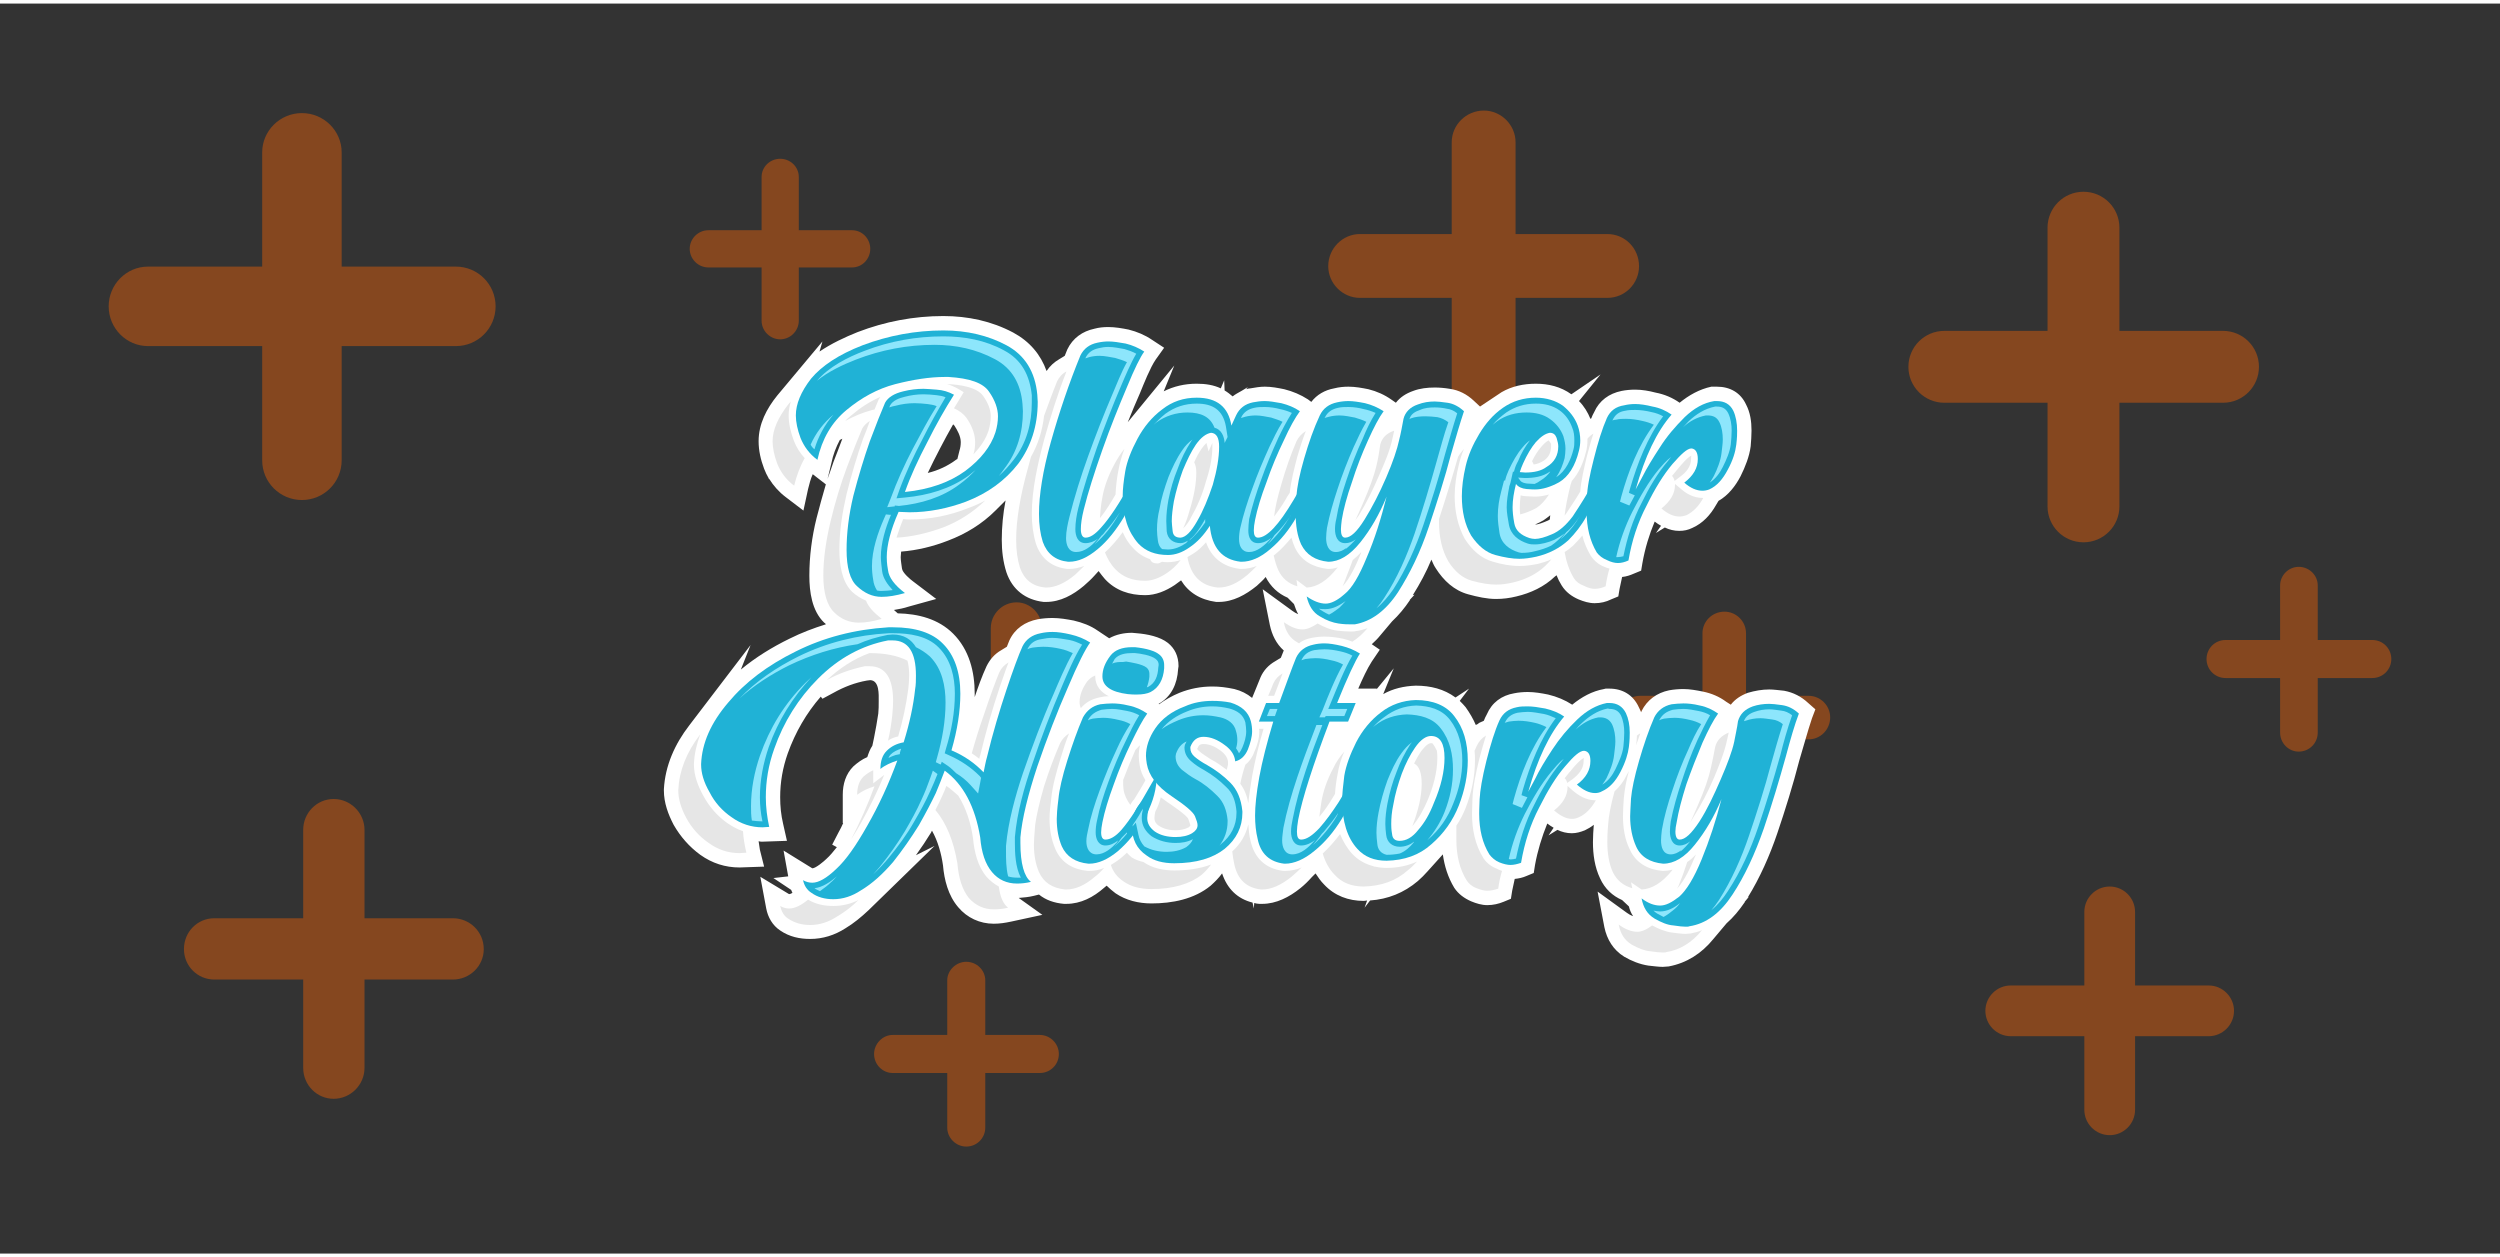 <?xml version="1.0" encoding="UTF-8"?>
<!DOCTYPE svg PUBLIC "-//W3C//DTD SVG 1.1//EN" "http://www.w3.org/Graphics/SVG/1.1/DTD/svg11.dtd">
<!-- Creator: CorelDRAW 2018 (64-Bit) -->
<svg xmlns="http://www.w3.org/2000/svg" xml:space="preserve" width="175px" height="88px" version="1.1" style="shape-rendering:geometricPrecision; text-rendering:geometricPrecision; image-rendering:optimizeQuality; fill-rule:evenodd; clip-rule:evenodd"
viewBox="0 0 5912 2956"
 xmlns:xlink="http://www.w3.org/1999/xlink">
 <rect x="0" y="0" width="5912" height="2956" fill="#333333" stroke="none"/>
 <defs>
  <style type="text/css">
   <![CDATA[
    .fil1 {fill:none}
    .fil5 {fill:#8DE6FC}
    .fil3 {fill:#E6E6E6}
    .fil2 {fill:white}
    .fil4 {fill:#20B2D6;fill-rule:nonzero}
    .fil0 {fill:#FF6600;fill-rule:nonzero;fill-opacity:0.4}
   ]]>
  </style>
 </defs>
 <g id="Layer_x0020_1">
  <g id="_1638905872336">
   <g>
    <g>
     <path class="fil0" d="M5257 774c47,0 85,38 85,85 0,47 -38,85 -85,85l-245 0 0 245c0,47 -38,85 -85,85 -47,0 -85,-38 -85,-85l0 -245 -244 0c-47,0 -85,-38 -85,-85 0,-47 38,-85 85,-85l244 0 0 -244c0,-47 38,-85 85,-85 47,0 85,38 85,85l0 244 245 0z"/>
     <path class="fil0" d="M5223 2322c33,0 60,27 60,60 0,33 -27,60 -60,60l-174 0 0 174c0,33 -27,60 -60,60 -33,0 -60,-27 -60,-60l0 -174 -174 0c-33,0 -60,-27 -60,-60 0,-33 27,-60 60,-60l174 0 0 -174c0,-33 27,-60 60,-60 33,0 60,27 60,60l0 174 174 0z"/>
     <path class="fil0" d="M3801 545c42,0 75,34 75,76 0,41 -33,75 -75,75l-217 0 0 217c0,41 -34,75 -75,75 -42,0 -76,-34 -76,-75l0 -217 -217 0c-41,0 -75,-34 -75,-75 0,-42 34,-76 75,-76l217 0 0 -217c0,-41 34,-75 76,-75 41,0 75,34 75,75l0 217 217 0z"/>
     <path class="fil0" d="M4277 1637c28,0 51,23 51,51 0,29 -23,52 -51,52l-148 0 0 148c0,28 -23,51 -51,51 -29,0 -52,-23 -52,-51l0 -148 -147 0c-29,0 -52,-23 -52,-52 0,-28 23,-51 52,-51l147 0 0 -148c0,-28 23,-51 52,-51 28,0 51,23 51,51l0 148 148 0z"/>
     <path class="fil0" d="M2015 536c24,0 43,20 43,44 0,24 -19,44 -43,44l-126 0 0 126c0,24 -20,44 -44,44 -24,0 -44,-20 -44,-44l0 -126 -126 0c-24,0 -44,-20 -44,-44 0,-24 20,-44 44,-44l126 0 0 -126c0,-24 20,-43 44,-43 24,0 44,19 44,43l0 126 126 0z"/>
     <path class="fil0" d="M1071 2163c40,0 73,32 73,73 0,40 -33,72 -73,72l-209 0 0 209c0,40 -33,73 -73,73 -40,0 -72,-33 -72,-73l0 -209 -210 0c-40,0 -72,-32 -72,-72 0,-41 32,-73 72,-73l210 0 0 -209c0,-40 32,-73 72,-73 40,0 73,33 73,73l0 209 209 0z"/>
     <path class="fil0" d="M1078 622c52,0 94,42 94,94 0,52 -42,94 -94,94l-270 0 0 270c0,52 -42,94 -94,94 -52,0 -94,-42 -94,-94l0 -270 -270 0c-51,0 -93,-42 -93,-94 0,-52 42,-94 93,-94l270 0 0 -270c0,-51 42,-93 94,-93 52,0 94,42 94,93l0 270 270 0z"/>
     <path class="fil0" d="M2459 2439c25,0 45,21 45,45 0,25 -20,45 -45,45l-129 0 0 129c0,25 -20,45 -45,45 -24,0 -45,-20 -45,-45l0 -129 -129 0c-24,0 -44,-20 -44,-45 0,-24 20,-45 44,-45l129 0 0 -129c0,-24 21,-44 45,-44 25,0 45,20 45,44l0 129 129 0z"/>
     <path class="fil0" d="M5610 1505c25,0 45,20 45,45 0,25 -20,45 -45,45l-129 0 0 129c0,25 -20,45 -45,45 -24,0 -44,-20 -44,-45l0 -129 -129 0c-25,0 -45,-20 -45,-45 0,-25 20,-45 45,-45l129 0 0 -129c0,-24 20,-44 44,-44 25,0 45,20 45,44l0 129 129 0z"/>
     <path class="fil0" d="M2640 1652c33,0 60,28 60,61 0,34 -27,61 -60,61l-176 0 0 175c0,34 -27,61 -60,61 -34,0 -61,-27 -61,-61l0 -175 -175 0c-34,0 -61,-27 -61,-61 0,-33 27,-61 61,-61l175 0 0 -175c0,-33 27,-61 61,-61 33,0 60,28 60,61l0 175 176 0z"/>
    </g>
    <rect class="fil1" width="5912" height="2956"/>
   </g>
   <path class="fil2" d="M3665 1220l1 -10c-5,4 -10,8 -16,12 -7,4 -13,7 -20,10 8,0 20,-5 27,-8 3,-1 5,-2 8,-4zm-1708 -96c5,-13 9,-26 14,-40 7,-18 14,-36 21,-55l-6 3c-9,17 -16,35 -20,55l-9 37zm307 -47l5 -20c2,-6 3,-13 3,-20 0,-14 -8,-28 -15,-39 -1,-1 -2,-2 -3,-3 -11,19 -21,38 -31,57 -10,19 -20,39 -29,58 25,-6 48,-17 68,-32 1,0 2,-1 2,-1zm796 343l-15 -15c-23,-10 -40,-26 -52,-49 -6,8 -14,14 -21,21 -26,21 -56,38 -90,38l-6 0c-38,-5 -66,-23 -83,-51 -5,4 -10,7 -15,11 -21,14 -45,24 -70,24 -37,0 -70,-11 -95,-38 -5,-6 -10,-12 -15,-19l-10 11c-7,8 -16,16 -25,24 -25,21 -55,38 -89,38l-6 0c-43,-5 -74,-29 -88,-70 -8,-25 -11,-51 -11,-77 0,-30 3,-62 9,-93l-24 24c-32,32 -70,55 -112,71 -36,14 -73,23 -111,26 0,4 -1,9 -1,13 0,8 2,19 3,27 1,10 20,26 27,31l54 41 -65 18c-12,4 -23,6 -35,8l9 8c48,1 96,13 131,48 38,38 51,90 51,142 0,3 0,6 0,8 8,-24 17,-49 28,-73 8,-16 19,-29 35,-38l13 -8c2,-5 4,-10 6,-15 13,-28 37,-44 67,-50 11,-2 23,-3 35,-3 17,0 34,3 50,6 21,5 40,12 57,24l27 18c16,-9 35,-13 54,-13l11 1c25,2 55,8 74,23 16,13 25,31 25,55l-1 7c-2,35 -16,65 -46,82l1 1c15,-11 31,-20 48,-27 25,-10 51,-15 78,-15 17,0 33,2 52,6 16,4 30,11 42,21l7 -17c4,-10 8,-20 13,-32 7,-16 19,-29 35,-38l13 -8c2,-5 4,-10 6,-15 0,-1 1,-2 1,-2 -18,-16 -28,-37 -33,-60l-17 -85 70 51c4,3 9,6 14,8 -4,-7 -7,-15 -10,-24zm792 715l-16 -15c-23,-10 -41,-27 -52,-51 -13,-27 -17,-57 -17,-86 0,-14 1,-28 2,-41 -6,5 -13,9 -21,13 -10,4 -20,7 -31,7 -12,0 -24,-3 -34,-8l-21 13 12 -18c-5,-3 -10,-6 -15,-10 -13,32 -23,65 -29,98l-3 19 -17 7c-9,4 -18,6 -28,7 -2,10 -4,19 -6,28l-3 19 -17 7c-12,5 -25,8 -39,8 -13,0 -26,-4 -38,-9 -16,-7 -30,-17 -40,-32 -15,-25 -23,-51 -27,-79l-36 40c-7,8 -15,16 -23,23 -33,28 -71,43 -113,46l-13 17 6 -17c-2,0 -5,1 -8,1 -36,0 -69,-12 -94,-39 -8,-8 -14,-17 -20,-26l-9 9c-8,9 -17,18 -27,26 -26,21 -57,37 -90,37l-5 0 -2 0c-4,0 -8,-1 -12,-2l-1 13 -3 -14c-36,-9 -60,-33 -72,-69 -8,11 -17,20 -27,29 -39,32 -91,42 -140,42 -30,0 -60,-7 -85,-24 -8,-6 -15,-12 -21,-18 -2,2 -4,3 -6,5 -25,22 -55,38 -89,38l-6 0c-23,-2 -43,-9 -59,-22l-12 3c-12,3 -24,4 -36,5l56 40 -74 16c-14,3 -27,5 -41,5 -33,0 -63,-14 -84,-39 -24,-28 -33,-65 -36,-99 -4,-28 -12,-57 -26,-82 -1,1 -1,2 -2,4 -11,18 -23,36 -36,54l44 -22 -156 152c-17,16 -35,31 -55,43 -25,16 -53,25 -83,25 -25,0 -49,-5 -71,-20 -18,-12 -29,-31 -33,-52l-14 -75 68 41c2,0 5,-1 8,-3 -1,-2 -2,-4 -3,-7l-42 -28 35 -4 -11 -61 68 42c8,0 28,-17 33,-22 9,-8 17,-18 25,-28l-11 -6 15 -29c4,-7 8,-15 11,-22l-1 0 0 -67c0,-25 7,-49 25,-67 10,-9 21,-17 33,-22 3,-9 6,-18 12,-27l4 -19c4,-19 7,-38 10,-57 1,-9 1,-19 1,-29 0,-16 2,-49 -20,-50l-8 1c-28,5 -54,15 -79,29l-26 14 -4 -5c-34,39 -60,84 -78,134 -12,34 -18,68 -18,104 0,21 2,42 7,63l9 40 -58 2c-3,0 -6,0 -9,-1 1,7 2,13 3,20l10 40 -58 2c-34,0 -65,-10 -93,-30 -26,-19 -47,-43 -63,-71 -13,-25 -23,-52 -23,-81l0 -3c3,-56 26,-107 60,-151l145 -190 -23 58c35,-29 74,-53 115,-73 28,-14 57,-25 86,-34 -1,-2 -2,-3 -4,-4 -29,-28 -35,-73 -35,-111 0,-46 6,-92 17,-136 7,-27 14,-53 22,-80l-31 -24c-5,11 -8,23 -11,35l-11 51 -42 -32c-16,-12 -29,-27 -39,-43l-1 0 0 -1c-4,-7 -8,-15 -11,-23 -8,-21 -13,-43 -13,-65 0,-41 19,-77 44,-108l107 -128 -7 24c28,-19 60,-34 90,-46 65,-25 133,-38 203,-38 58,0 114,12 165,39 39,21 65,52 79,91 8,-12 18,-21 30,-28l13 -8c2,-5 4,-10 6,-15 13,-27 36,-43 64,-49 11,-3 22,-4 33,-4 16,0 33,3 48,6 20,5 39,13 55,24l29 19 -20 28c-13,19 -28,57 -37,79 -10,23 -20,46 -29,69l110 -134 -25 61c24,-12 50,-18 78,-18 21,0 40,3 57,11l8 -19 1 24c7,4 13,9 19,14 6,-5 14,-9 21,-13l15 -9 -4 5c3,-1 7,-2 10,-2 11,-2 23,-4 34,-4 16,0 31,3 46,6 20,5 39,13 56,24l8 6c13,-17 32,-28 54,-32 12,-3 23,-4 34,-4 16,0 32,3 47,6 20,5 38,13 55,25l10 7c10,-13 24,-22 41,-28 16,-6 33,-8 51,-8 11,0 23,1 35,3 22,3 41,13 57,28l15 14 51 -34c24,-14 52,-20 81,-20 30,0 59,7 84,25 0,0 0,0 0,0l69 -47 -51 63c12,12 21,27 27,42l2 -1c2,-5 4,-10 7,-15 12,-27 35,-44 65,-50 10,-2 21,-3 32,-3 16,0 33,3 48,7 21,4 40,12 57,24 22,-18 47,-32 75,-38l4 0 9 0c31,0 56,14 69,42 10,19 13,40 13,62 0,12 -1,25 -2,37 -3,24 -13,49 -24,71 -12,23 -29,45 -52,58l-6 10c-13,23 -31,43 -56,54 -10,5 -20,7 -31,7 -12,0 -24,-3 -34,-8l-21 13 12 -17c-5,-3 -10,-6 -15,-10 -13,31 -23,64 -29,98l-3 18 -17 7c-9,4 -18,7 -28,8 -2,9 -4,19 -6,28l-3 18 -17 7c-12,6 -25,9 -39,9 -13,0 -26,-4 -38,-9 -16,-7 -30,-17 -40,-33 -5,-8 -9,-16 -12,-24 -1,1 -3,2 -4,3 -25,24 -57,39 -91,47 -16,4 -32,6 -48,6 -22,0 -44,-5 -66,-11 -33,-9 -58,-32 -77,-62 -4,-6 -7,-13 -10,-20 -12,29 -27,57 -44,84l4 -1 -11 12c0,0 0,1 0,1 -12,18 -26,35 -42,50l-32 38c-5,6 -11,11 -16,16l19 13 -19 28c-11,17 -22,41 -32,64l44 0 -1 2 41 -50 -25 61c23,-13 49,-19 77,-20 35,0 67,8 94,28l32 -21 -22 29c5,5 10,10 14,15 10,14 18,28 24,42 3,-1 6,-3 8,-5l11 -5c2,-5 4,-10 7,-15 12,-28 35,-45 65,-50 10,-2 21,-3 32,-3 16,0 33,3 48,6 21,5 40,13 57,24 22,-18 47,-32 75,-37l4 -1 9 0c31,0 56,15 69,43 2,4 4,8 6,13 0,-1 1,-2 1,-3 13,-26 36,-43 65,-49 11,-2 23,-3 34,-3 15,0 31,3 46,6 20,4 39,12 55,24l11 7c10,-13 24,-22 40,-28 17,-5 34,-8 51,-8 11,0 24,2 35,3 22,4 41,14 57,29l17 15 -8 21c-11,33 -20,67 -30,100 -15,58 -33,116 -52,172 -18,53 -41,105 -70,152l3 -2 -10 12c0,1 0,1 0,1 -13,19 -27,36 -43,50l-32 38c-27,33 -62,56 -105,64 -4,0 -10,1 -14,1 -11,0 -23,-2 -34,-3 -20,-3 -40,-11 -57,-21 -26,-16 -41,-41 -47,-70l-16 -84 69 50c4,3 9,6 15,8 -5,-7 -8,-15 -10,-23z"/>
   <path class="fil3" d="M2031 1464c-22,0 -42,-8 -58,-24 -17,-16 -26,-46 -26,-87 0,-39 6,-82 17,-128 11,-46 24,-89 39,-129 15,-40 27,-70 36,-91 4,-7 10,-13 18,-18 -5,14 -10,28 -16,42 -15,43 -28,87 -39,131 -10,43 -17,87 -17,132 0,33 5,74 30,99 10,9 21,16 33,21 5,14 18,28 37,43 -20,6 -38,9 -54,9zm271 -398c3,-10 4,-19 4,-29 0,-18 -7,-38 -21,-58 -7,-9 -16,-16 -29,-22l14 -23 9 -15 -15 -9c-8,-4 -16,-8 -24,-10l3 0c23,1 67,6 82,28 10,14 18,31 18,48 0,11 -2,22 -5,33 -7,22 -20,40 -36,57zm-234 -106l-5 1c-23,6 -44,15 -64,26 4,-5 9,-9 14,-13 21,-18 44,-33 69,-44 -1,2 -3,4 -4,6 -3,8 -7,16 -10,24zm-165 115c-11,19 -19,41 -25,65 -19,-14 -32,-32 -40,-52 -7,-19 -11,-37 -11,-53 0,-27 13,-56 37,-87l6 -7c-3,11 -5,22 -5,33 0,20 5,40 12,59 6,16 15,30 26,42zm427 100c-28,27 -61,49 -100,64 -36,13 -72,22 -110,24 5,-15 10,-30 16,-44 5,1 10,1 15,1 48,0 94,-9 139,-27 14,-5 27,-11 40,-18zm415 702c-3,12 -7,23 -13,34 -1,5 -2,10 -2,15 0,8 4,14 10,18 12,8 26,11 40,11 10,0 22,-2 31,-7 2,-2 4,-3 4,-5 -1,-4 -4,-12 -5,-15 -4,-9 -41,-34 -50,-40 -5,-4 -10,-7 -15,-11zm-271 -496l-2 0c-31,-3 -50,-19 -60,-47 -6,-19 -9,-41 -9,-66 0,-45 9,-102 28,-170l7 -26c17,-30 27,-62 31,-97 10,-27 20,-55 31,-82 5,-10 12,-18 22,-23 -21,53 -38,108 -53,162 -15,56 -29,118 -29,175 0,24 3,48 10,71 12,35 38,55 74,59l4 0c13,0 24,-3 36,-7 -7,7 -15,14 -22,21 -24,20 -47,30 -68,30zm408 0l-2 0c-40,-4 -64,-28 -72,-72 5,-3 10,-6 15,-9 11,-7 20,-16 29,-26 12,34 38,58 81,63l3 0c13,0 25,-3 36,-7 -7,7 -14,14 -22,21 -24,20 -46,30 -68,30zm-90 -65c-10,13 -21,23 -33,31 -18,12 -35,18 -51,18 -30,0 -53,-9 -70,-27 -11,-11 -19,-25 -25,-40 16,-15 30,-31 42,-48 6,14 14,27 25,38 12,13 25,21 40,26 2,7 8,10 17,10 4,0 7,-2 11,-4 4,1 9,1 14,1 10,0 21,-2 30,-5zm-191 -99c1,-13 2,-30 6,-50 4,-23 13,-49 28,-77 7,-13 15,-26 24,-37 -6,16 -11,33 -14,50 -4,19 -6,39 -7,58 -11,19 -23,39 -37,56zm252 -178c2,6 3,13 5,20l9 -20c0,3 0,7 0,9 0,28 -7,58 -16,85 -8,29 -20,57 -35,83 -2,5 -10,18 -18,25 6,-13 11,-27 15,-42 11,-35 16,-65 16,-90 0,-11 -2,-19 -5,-24 5,-12 11,-23 18,-33 3,-4 6,-8 11,-13zm219 474l-5 -3c-16,-9 -27,-25 -31,-47 16,11 30,17 44,17 11,0 22,-5 36,-14 14,8 30,15 47,17 10,1 21,2 31,2 4,0 9,0 12,-1 10,-1 19,-4 28,-7 -11,13 -23,24 -36,32 -7,-3 -14,-5 -22,-7 -14,-3 -29,-5 -44,-5 -10,0 -20,1 -30,3 -11,2 -22,6 -30,13zm103 -135l3 -7c7,-18 14,-36 21,-55 7,-6 14,-12 20,-19 0,2 -1,4 -2,6 -9,22 -24,56 -42,75zm-11 -45l-2 2c-23,29 -47,45 -72,46l-24 -18 2 15c-21,-6 -36,-19 -45,-38 -5,-11 -8,-22 -11,-35l3 -2c15,-12 27,-26 39,-40 2,8 5,16 8,23 15,32 43,47 78,51 8,0 16,-1 24,-4zm-151 -120c2,-20 8,-45 17,-76 11,-38 23,-72 36,-102 5,-10 12,-18 22,-24 -8,20 -14,40 -20,60 -7,27 -15,57 -18,86l-6 9c-4,8 -17,29 -31,47zm192 9c6,-13 12,-26 18,-40 16,-37 27,-67 32,-89 4,-17 7,-34 9,-50 4,-16 15,-27 33,-33l-4 18c-6,29 -19,59 -31,86 -14,33 -30,66 -49,97 -2,2 -4,6 -8,11zm333 152c-16,0 -35,-3 -57,-9 -22,-6 -41,-22 -56,-46 -15,-26 -22,-57 -22,-93l0 -7c16,-49 31,-98 45,-147 4,-7 9,-13 14,-19 -5,12 -9,24 -12,37 -6,24 -10,50 -10,75 0,35 7,70 24,101 17,26 38,46 67,54 20,6 41,10 62,10 15,0 29,-2 44,-5 11,-3 22,-6 32,-11 -5,6 -10,11 -15,16 -20,19 -46,32 -76,39 -13,3 -26,5 -40,5zm124 -341c2,2 4,5 6,8l0 6c0,15 -6,27 -19,35 -7,4 -14,7 -22,8l-1 -2c-1,-2 -2,-4 -3,-6 6,-12 13,-24 22,-34 4,-5 11,-12 17,-15zm1 128c-9,14 -19,25 -30,32 -13,7 -26,12 -38,15 -1,-6 -1,-11 -1,-17 0,-9 1,-19 2,-28 4,1 8,2 13,2 6,0 14,1 21,1 11,0 22,-2 33,-5zm108 223c-7,0 -15,-2 -25,-7 -11,-4 -19,-10 -24,-18 -11,-18 -18,-39 -22,-62 7,-4 14,-10 20,-15 8,-8 15,-16 22,-24 4,17 11,33 20,48 8,12 19,21 32,26 4,2 8,3 12,4 -4,14 -7,28 -9,42 -9,4 -17,6 -26,6zm-71 -173c2,-20 7,-44 14,-73l3 -9c17,-19 27,-43 33,-67 3,-10 4,-20 4,-29l0 -4c4,-5 9,-9 14,-12 -6,18 -11,37 -16,56 -6,26 -13,54 -15,81 -10,17 -21,33 -32,50l-5 7zm328 -42c-11,20 -24,33 -40,41 -6,2 -11,3 -17,3 -13,0 -27,-6 -42,-19 21,-17 32,-35 32,-56l0 -2 11 9c15,14 33,24 54,24l2 0zm-68 -40c-1,-5 -3,-9 -6,-12 5,-6 9,-11 14,-17 5,-6 24,-29 32,-31 -1,1 -1,6 -1,8 0,18 -12,32 -26,42l-13 10zm-2044 1050c-20,0 -37,-5 -52,-15 -10,-6 -16,-17 -19,-30 7,4 14,6 21,6 13,0 28,-7 45,-21 18,11 38,15 60,15 21,0 41,-5 59,-14 -15,15 -32,28 -49,38 -21,14 -43,21 -65,21zm97 -203c20,-39 39,-81 55,-125 -16,5 -29,11 -41,20 0,-19 5,-33 15,-43 7,-6 14,-11 23,-15l0 31 26 -20c-16,39 -34,76 -54,112 -7,13 -15,26 -24,40zm87 -233c5,-21 8,-41 10,-60 1,-11 2,-22 2,-33 0,-55 -18,-83 -56,-83l-11 0c-32,7 -62,17 -90,33 30,-28 63,-50 101,-64l1 0c36,0 66,6 89,18 3,11 4,24 4,35 0,11 -1,21 -2,31 -5,38 -13,76 -24,113 -9,2 -17,5 -24,10zm-343 214c1,17 4,34 8,51l-16 1c-27,0 -51,-8 -73,-24 -22,-15 -40,-35 -53,-59 -13,-24 -19,-46 -19,-65l0 -1c2,-45 19,-89 52,-132 -8,22 -14,45 -15,70l0 2c0,26 10,51 22,73 14,26 33,48 57,65 12,8 24,15 37,19zm481 -107c10,7 19,15 28,23 19,30 30,66 35,101 3,32 11,66 32,91 8,9 18,17 29,23 3,25 11,42 22,50 -12,3 -23,4 -34,4 -23,0 -43,-9 -59,-27 -15,-19 -24,-46 -27,-82 -9,-53 -26,-95 -52,-126 6,-11 11,-22 16,-33 4,-8 7,-16 10,-24zm60 -77c9,-32 18,-61 28,-89 16,-48 29,-83 37,-102 5,-11 12,-18 22,-24 -8,20 -14,40 -21,59 -18,53 -33,107 -46,161 -1,2 -2,5 -2,8 -6,-5 -12,-9 -18,-13zm224 322l-3 0c-31,-3 -51,-17 -62,-41 -8,-19 -12,-40 -12,-65 0,-8 1,-24 3,-47 3,-22 10,-53 21,-91 12,-38 25,-72 38,-102 5,-10 12,-17 21,-23 -8,20 -14,39 -20,59 -9,30 -19,63 -22,95 -2,15 -4,32 -4,48 0,25 4,49 14,72 14,32 42,48 76,51l4 0c12,0 24,-2 35,-7 -7,8 -14,15 -22,21 -23,20 -46,30 -67,30zm34 -429c-2,-4 -3,-9 -3,-14 0,-16 6,-32 18,-49 5,-6 11,-11 19,-14l0 2c0,23 14,38 32,47 -8,0 -15,1 -23,3 -18,4 -32,12 -43,25zm167 428c-27,0 -49,-6 -66,-18 -15,-10 -25,-23 -30,-39 10,-6 19,-12 28,-20 3,-3 7,-6 10,-9 3,4 7,7 11,11 8,5 18,9 28,11 21,15 48,20 73,20 30,0 60,-4 87,-14 -6,8 -13,16 -22,24 -28,22 -68,34 -119,34zm-50 -199c-8,-11 -14,-23 -16,-36 -1,-7 -1,-13 -1,-19l0 -4c9,-24 19,-48 29,-71 4,-4 7,-8 11,-11 -2,8 -3,16 -3,25 0,7 1,15 2,22 2,13 7,25 14,36 -1,0 -1,0 -1,1 -8,15 -17,29 -26,44l0 0c-4,4 -7,9 -9,13zm231 -95c-1,4 -2,8 -3,12 -12,-9 -24,-18 -38,-25 -9,-6 -19,-12 -27,-19 -1,-1 -5,-4 -5,-6l1 -1c2,-6 5,-10 14,-10 15,0 29,7 41,16 8,6 16,15 17,26l0 7zm81 295l-3 0c-34,-4 -55,-23 -63,-59 -2,-10 -4,-20 -5,-31 20,-18 32,-39 38,-64 1,13 2,26 5,38 9,41 35,67 78,72l4 0c14,0 27,-3 39,-8 -8,8 -16,15 -24,22 -25,20 -48,30 -69,30zm-52 -250c3,-15 7,-30 12,-45 9,-7 17,-18 21,-30 7,-15 12,-32 12,-49 0,-2 0,-4 -1,-6l11 0c-11,37 -20,74 -27,112 -3,20 -7,43 -9,64 -3,-17 -9,-33 -19,-46zm66 -208c5,-11 9,-21 12,-29 5,-11 12,-18 22,-24 -7,18 -13,36 -20,53l-14 0zm226 451c-29,0 -52,-9 -69,-28 -13,-13 -22,-30 -28,-50 15,-14 29,-30 41,-46 7,17 16,33 29,47 14,15 31,24 50,29l0 0c1,1 3,1 4,1 9,2 18,3 27,3 26,0 50,-5 72,-15 -7,7 -13,14 -21,20 -29,26 -64,38 -105,39zm-105 -165c1,-10 3,-22 5,-36 4,-24 13,-51 28,-79 7,-15 16,-28 26,-39 -8,17 -13,36 -16,54 -3,15 -5,31 -6,46l-6 10c-9,15 -19,30 -31,44zm268 -173c4,5 7,11 10,17 1,6 1,13 1,17 0,34 -10,69 -23,100 -9,21 -20,42 -35,60l-1 1c14,-37 22,-70 22,-100 0,-26 -6,-42 -18,-48 5,-10 10,-19 16,-28 5,-6 15,-20 24,-20 1,0 3,0 4,1zm129 348c-7,0 -15,-2 -25,-6 -11,-4 -19,-11 -24,-19 -16,-26 -24,-58 -24,-96l0 -33c9,-13 16,-27 22,-42 14,-36 22,-74 22,-112 0,-8 0,-16 -1,-23l5 -11c5,-11 12,-19 22,-25 -6,19 -11,38 -16,56 -7,29 -15,64 -16,95 0,11 -1,22 -1,34 0,36 7,73 27,105 8,12 19,20 32,25 4,2 8,4 12,5 -4,13 -7,27 -9,42 -9,3 -17,5 -26,5zm257 -214c-11,19 -24,33 -40,40 -6,3 -11,4 -17,4 -13,0 -27,-7 -42,-20 21,-16 32,-35 32,-56l0 -2 11 10c15,13 33,24 54,24l2 0zm-68 -41c-1,-5 -3,-9 -6,-11 5,-6 9,-12 14,-17 5,-7 24,-29 32,-31 -1,0 -1,6 -1,7 0,19 -12,32 -26,43l-13 9zm226 401c-7,0 -17,-1 -30,-3 -13,-1 -28,-7 -44,-16 -16,-10 -26,-25 -30,-47 15,11 30,17 44,17 10,0 22,-5 35,-15 15,8 31,15 48,17 10,1 21,3 31,3 4,0 8,-1 12,-1 10,-2 19,-4 27,-8 -24,30 -53,47 -84,52 -2,1 -6,1 -9,1zm34 -151l4 -8c7,-17 14,-36 20,-55 8,-5 15,-12 21,-18 -1,2 -2,4 -3,6 -9,22 -24,56 -42,75zm-11 -45l-1 2c-23,29 -48,44 -72,45l-25 -17 3 14c-21,-6 -36,-18 -46,-38 -9,-20 -13,-44 -13,-71 0,-7 0,-21 2,-42 1,-19 6,-45 15,-78 12,-11 22,-24 29,-39 2,-3 3,-6 5,-9 -6,21 -10,43 -12,64 -1,14 -2,29 -2,43 0,26 4,54 16,78 14,32 43,48 77,51 9,0 17,-1 24,-3zm-84 -317c3,-2 5,-4 8,-5 -3,9 -7,19 -10,28 1,-7 2,-15 2,-23zm126 206c6,-13 12,-27 18,-41 16,-36 26,-66 31,-89 4,-17 7,-33 10,-49 4,-16 15,-27 32,-34l-4 18c-6,29 -19,60 -30,87 -14,33 -31,66 -50,96 -1,2 -4,7 -7,12z"/>
   <path class="fil4" d="M2085 1403c-22,0 -41,-9 -58,-25 -17,-15 -25,-45 -25,-86 0,-39 5,-82 16,-128 12,-46 25,-89 39,-129 15,-40 27,-70 36,-91 7,-13 22,-22 43,-27 16,-4 32,-6 48,-6 6,0 17,1 31,2 15,1 28,5 41,12 -21,33 -42,70 -63,112 -22,42 -40,81 -53,118 59,-6 106,-23 143,-50 36,-27 60,-57 71,-91 4,-13 6,-26 6,-38 0,-18 -7,-38 -21,-58 -14,-21 -46,-32 -96,-35l-9 0c-35,0 -74,6 -117,17 -42,11 -80,32 -115,61 -35,29 -58,68 -69,118 -19,-14 -32,-32 -40,-52 -7,-19 -11,-37 -11,-53 0,-27 12,-56 36,-87 25,-30 65,-57 122,-79 61,-23 125,-35 191,-35 56,0 106,12 149,35 43,23 68,62 73,117l1 17c0,57 -16,105 -46,146 -31,40 -72,70 -124,90 -43,16 -88,25 -133,25 -9,0 -18,-1 -26,-1 -19,43 -28,79 -28,107 0,4 0,15 3,31 2,17 15,35 40,54 -21,6 -39,9 -55,9z"/>
   <path id="1" class="fil4" d="M2528 1320l-2 0c-30,-3 -50,-19 -60,-47 -6,-19 -9,-41 -9,-66 0,-45 9,-102 28,-170 20,-71 43,-139 70,-205 8,-16 21,-26 40,-30 9,-2 18,-3 26,-3 11,0 25,2 41,5 16,4 30,10 44,19 -9,12 -23,40 -41,84 -19,45 -39,94 -58,148 -19,54 -34,101 -44,141 -5,20 -7,35 -7,47 0,13 4,20 11,20 11,0 23,-8 37,-24 20,-22 44,-58 71,-108 5,-10 8,-14 10,-14 2,0 3,2 3,6 -3,30 -13,60 -30,91 -18,30 -38,56 -62,76 -24,20 -46,30 -68,30z"/>
   <path id="2" class="fil4" d="M2936 1320l-2 0c-44,-5 -68,-33 -73,-85 -14,22 -30,39 -48,51 -17,12 -34,18 -51,18 -30,0 -53,-9 -70,-27 -24,-27 -37,-64 -37,-114 0,-14 2,-33 6,-57 4,-23 14,-49 29,-77 15,-28 34,-51 58,-69 24,-19 51,-28 82,-28 48,0 75,22 82,66l11 -24c8,-17 21,-27 40,-31 10,-2 19,-3 28,-3 10,0 23,2 39,5 16,4 31,10 44,19 -11,15 -24,38 -38,69 -15,31 -29,64 -41,99 -13,34 -22,64 -27,89 -2,10 -3,18 -3,25 0,11 3,17 10,17 21,0 49,-30 84,-89 16,-27 26,-44 30,-53 2,-3 3,-4 4,-4 2,0 3,2 3,6 -3,30 -13,60 -30,91 -17,30 -38,56 -62,76 -23,20 -46,30 -68,30zm-144 -57c12,-1 25,-14 39,-39 14,-24 26,-53 37,-86 10,-35 15,-65 15,-90 0,-21 -6,-32 -19,-33 -12,2 -24,11 -36,28 -11,16 -21,37 -31,61 -9,25 -16,49 -21,73 -3,18 -5,33 -5,47 0,5 1,13 2,23 1,11 7,16 19,16z"/>
   <path id="3" class="fil4" d="M3194 1468c-6,0 -16,0 -29,-2 -13,-2 -28,-7 -44,-17 -16,-9 -26,-25 -31,-47 16,11 31,17 45,17 12,0 27,-7 44,-22 18,-14 35,-43 53,-87 19,-44 34,-92 47,-144 -17,42 -38,78 -62,108 -25,31 -50,46 -76,46 -31,-3 -52,-17 -64,-41 -9,-20 -13,-44 -13,-72 0,-6 0,-20 2,-42 1,-21 7,-51 18,-89 11,-38 23,-72 37,-102 8,-17 22,-27 41,-31 9,-2 18,-3 27,-3 11,0 24,2 39,5 16,4 30,10 44,19 -11,15 -23,38 -37,69 -14,31 -27,64 -38,99 -12,34 -20,64 -24,89 -1,9 -2,17 -2,22 0,13 3,20 10,20 13,0 28,-14 46,-43 18,-29 35,-62 51,-99 16,-37 26,-67 31,-90 4,-16 7,-33 10,-49 4,-16 16,-28 34,-34 13,-5 26,-7 40,-7 6,0 16,1 30,3 14,2 27,9 39,20 -9,27 -19,61 -31,103 -14,54 -32,110 -52,170 -20,60 -45,111 -73,155 -29,44 -63,69 -102,76 -2,0 -6,0 -10,0z"/>
   <path id="4" class="fil4" d="M3593 1313c-16,0 -35,-3 -57,-9 -22,-6 -41,-22 -57,-46 -15,-26 -22,-57 -22,-93 0,-22 3,-45 9,-71 6,-26 17,-51 32,-76 15,-25 33,-46 56,-62 23,-16 49,-24 78,-24 25,0 47,7 64,19 16,13 28,28 35,47 4,11 6,23 6,35 0,8 -1,16 -3,24 -9,37 -25,62 -47,75 -20,11 -39,17 -57,17 -2,0 -9,0 -20,-1 -11,-1 -20,-5 -25,-12 -5,20 -8,38 -8,55 0,9 1,22 4,38 3,17 15,28 36,35 4,1 8,2 13,2 10,0 24,-4 40,-11 17,-7 33,-21 49,-42 20,-30 36,-56 47,-77 4,-7 7,-11 9,-14 1,-4 3,-5 4,-5 2,0 3,2 3,6 -3,29 -13,59 -30,89 -12,22 -27,41 -43,57 -21,19 -46,32 -76,39 -14,3 -27,5 -40,5zm14 -204c21,0 38,-4 50,-13 19,-11 28,-28 28,-49 0,-6 -2,-13 -4,-20 -3,-8 -8,-12 -16,-12 -11,2 -21,9 -33,22 -11,13 -21,30 -30,50 -3,7 -6,14 -8,21l13 1z"/>
   <path id="5" class="fil4" d="M3826 1323c-7,0 -16,-2 -26,-7 -10,-4 -18,-10 -24,-18 -16,-27 -24,-59 -24,-97 0,-1 0,-13 1,-33 0,-21 6,-52 16,-91 10,-40 20,-72 31,-97 8,-17 21,-27 41,-30 8,-2 17,-3 26,-3 11,0 25,2 41,6 17,3 32,10 45,19 -35,40 -63,99 -85,177l16 -30c10,-20 24,-43 41,-69 17,-27 37,-50 59,-72 22,-21 45,-34 70,-38l6 0c18,0 31,7 39,23 6,13 9,29 9,47 0,6 0,17 -2,33 -2,17 -8,37 -20,59 -12,23 -26,39 -44,47 -5,2 -11,3 -16,3 -14,0 -28,-6 -43,-19 22,-17 32,-35 32,-56 0,-15 -5,-24 -15,-25 -10,0 -24,13 -45,37 -21,25 -41,57 -61,98 -21,40 -35,83 -43,130 -9,4 -17,6 -25,6z"/>
   <path id="6" class="fil4" d="M1971 2118c-21,0 -38,-5 -52,-15 -11,-7 -17,-17 -20,-30 7,4 14,6 22,6 15,0 34,-11 56,-32 23,-21 47,-55 74,-103 27,-47 51,-99 71,-154 -15,5 -29,11 -40,20 0,-19 5,-33 15,-43 10,-10 23,-17 40,-20 14,-45 23,-87 27,-125 2,-11 2,-22 2,-33 0,-55 -18,-83 -55,-83l-11 0c-62,12 -117,42 -165,90 -47,47 -82,103 -104,166 -14,39 -20,77 -20,115 0,23 3,47 8,70l-16 1c-26,0 -51,-8 -73,-24 -22,-15 -40,-35 -52,-59 -14,-24 -20,-46 -20,-65l0 -2c2,-49 23,-97 64,-145 40,-48 93,-88 160,-121 66,-33 139,-52 219,-57l11 0c53,0 93,13 118,39 27,27 41,67 41,118 0,41 -7,86 -21,134 31,13 56,31 76,52 3,-14 5,-26 8,-36 14,-58 30,-111 46,-159 16,-48 29,-83 38,-103 8,-16 22,-27 43,-31 9,-2 18,-3 28,-3 12,0 26,2 43,6 17,4 32,10 46,19 -11,15 -29,50 -53,107 -25,57 -49,119 -72,186 -22,67 -36,123 -40,168l0 13c0,49 9,80 25,92 -12,3 -23,4 -33,4 -24,0 -44,-9 -59,-27 -16,-19 -25,-46 -28,-82 -12,-73 -40,-126 -84,-158 -7,19 -14,36 -21,53 -10,21 -23,46 -40,76 -18,29 -38,58 -61,87 -24,28 -49,51 -76,67 -21,14 -43,21 -65,21z"/>
   <path id="7" class="fil4" d="M2576 2034l-2 0c-31,-3 -52,-17 -63,-41 -8,-19 -12,-40 -12,-65 0,-8 1,-24 4,-47 2,-22 9,-53 21,-91 12,-38 24,-72 37,-102 9,-16 22,-27 41,-31 9,-1 19,-2 28,-2 10,0 23,1 39,5 16,3 31,10 44,19 -11,15 -23,38 -38,69 -15,31 -29,64 -41,98 -13,35 -22,65 -27,90 -2,10 -3,18 -3,24 0,12 4,17 10,17 11,0 24,-7 38,-23 20,-23 43,-59 71,-109 5,-9 8,-14 10,-14 1,0 2,2 2,6 -2,30 -12,61 -30,91 -17,31 -38,56 -61,76 -24,20 -47,30 -68,30zm112 -400c-6,0 -13,0 -21,-1 -40,-5 -60,-19 -60,-42 0,-16 6,-32 19,-49 10,-13 27,-20 51,-20l7 0c28,3 47,9 57,17 8,6 12,15 12,25l0 8c-2,27 -13,46 -32,56 -8,4 -19,6 -33,6z"/>
   <path id="8" class="fil4" d="M2777 2033c-27,0 -49,-6 -65,-18 -24,-16 -35,-39 -35,-68 0,-22 6,-40 18,-54 5,-6 10,-9 17,-10 5,1 7,3 7,7 0,4 -1,10 -3,16 -2,8 -3,15 -3,20 0,13 6,23 18,32 13,9 30,13 49,13 16,0 29,-3 39,-9 8,-5 13,-11 13,-19 0,-5 -2,-11 -6,-21 -4,-10 -23,-26 -56,-48 -34,-23 -53,-48 -58,-76 -1,-7 -2,-13 -2,-19 0,-21 7,-43 22,-65 15,-22 38,-40 70,-52 20,-9 42,-13 65,-13 14,0 28,1 43,4 26,8 42,22 48,44 2,8 3,16 3,24 0,13 -4,27 -10,43 -7,16 -17,25 -30,28 -1,-14 -9,-27 -24,-38 -17,-13 -34,-20 -51,-20 -15,0 -25,8 -31,24l0 3c0,7 3,14 10,20 7,6 17,13 30,20 19,11 37,24 54,41 17,17 26,39 29,68l0 4c0,33 -14,62 -42,85 -28,22 -67,34 -119,34z"/>
   <path id="9" class="fil4" d="M3039 2034l-2 0c-34,-4 -56,-23 -63,-59 -4,-16 -6,-35 -6,-55 0,-22 3,-52 10,-91 7,-38 18,-81 33,-131l-34 0 17 -44 31 0c18,-49 31,-85 40,-107 8,-17 22,-27 41,-31 8,-2 17,-3 26,-3 11,0 24,2 41,6 16,4 30,10 43,18 -11,17 -29,55 -54,117l44 0 -18 44 -44 0c-39,103 -64,180 -74,232 -2,12 -3,21 -3,28 0,13 3,19 10,19 12,0 26,-9 43,-27 16,-18 31,-39 46,-62 14,-23 24,-40 30,-50 2,-4 3,-7 5,-7 2,0 3,2 3,6 -2,30 -13,61 -31,91 -19,31 -40,56 -65,76 -24,20 -48,30 -69,30z"/>
   <path id="10" class="fil4" d="M3279 2027c-29,0 -52,-9 -69,-28 -24,-26 -36,-65 -36,-115 0,-15 2,-34 5,-58 4,-24 14,-51 28,-79 15,-29 35,-53 59,-71 23,-18 51,-28 82,-29 41,0 72,13 91,38 22,28 32,63 32,105 0,34 -7,70 -21,106 -14,36 -36,67 -65,92 -29,26 -64,38 -106,39zm31 -47c15,0 30,-8 44,-26 15,-17 27,-38 37,-64 17,-39 25,-75 25,-106 0,-34 -10,-52 -32,-52 -12,0 -25,9 -38,28 -11,16 -22,37 -31,61 -9,25 -16,49 -20,73 -4,18 -5,33 -5,46 0,5 0,13 2,24 1,11 7,16 18,16z"/>
   <path id="11" class="fil4" d="M3572 2037c-7,0 -16,-2 -26,-6 -10,-4 -18,-11 -24,-19 -16,-26 -24,-58 -24,-96 0,-2 0,-13 1,-34 1,-21 6,-51 16,-91 10,-39 20,-72 31,-96 8,-17 21,-27 41,-31 8,-2 17,-2 26,-2 11,0 25,2 41,5 17,4 32,10 45,19 -35,41 -63,100 -85,178l16 -30c10,-21 24,-44 41,-70 17,-26 37,-50 59,-71 22,-21 45,-34 70,-39l6 0c18,0 31,8 39,24 6,13 9,28 9,46 0,6 0,18 -2,34 -2,16 -8,36 -20,59 -12,23 -26,38 -44,46 -5,3 -11,4 -16,4 -14,0 -28,-7 -43,-20 22,-16 32,-35 32,-56 0,-15 -5,-23 -15,-24 -10,0 -24,12 -45,37 -21,24 -41,57 -61,97 -21,40 -35,84 -43,131 -9,3 -17,5 -25,5z"/>
   <path id="12" class="fil4" d="M3986 2183c-6,0 -16,-1 -29,-3 -14,-1 -28,-7 -44,-16 -17,-10 -27,-26 -31,-48 16,12 30,17 44,17 13,0 27,-7 45,-21 17,-15 35,-44 53,-88 18,-44 34,-92 47,-143 -17,41 -38,77 -63,108 -24,30 -49,45 -75,45 -31,-3 -53,-16 -64,-41 -9,-20 -14,-44 -14,-71 0,-7 1,-21 2,-42 2,-22 8,-51 19,-89 11,-38 23,-73 36,-103 8,-16 22,-27 41,-31 9,-1 18,-2 28,-2 10,0 23,1 39,5 16,3 30,10 43,19 -11,15 -23,38 -37,69 -13,31 -26,64 -38,98 -11,35 -19,65 -23,90 -2,9 -3,16 -3,22 0,13 4,19 10,19 13,0 28,-14 47,-43 18,-28 34,-62 50,-99 16,-37 27,-66 32,-89 3,-17 7,-33 9,-49 5,-17 16,-28 35,-35 12,-4 25,-6 39,-6 6,0 16,1 30,3 14,2 27,8 40,20 -10,26 -20,61 -31,102 -15,54 -32,111 -52,170 -21,60 -45,112 -74,156 -28,43 -62,69 -102,75 -2,1 -5,1 -9,1z"/>
   <path class="fil5" d="M2111 1387c-12,-13 -23,-28 -25,-45 -1,-10 -3,-23 -3,-33 0,-33 11,-69 24,-100l-2 0 -10 -1 -4 9c-15,34 -29,75 -29,113 0,10 1,22 3,33 1,9 4,17 9,25 4,1 8,1 11,1 9,0 17,-1 26,-2zm5 -198l0 -2 10 1c51,-5 102,-20 143,-51 14,-10 27,-22 38,-34 -5,4 -11,9 -16,13 -44,32 -97,47 -150,52l-21 2 7 -20c15,-41 34,-81 54,-119 17,-34 36,-68 55,-100 -7,-3 -14,-4 -22,-5 -10,-1 -20,-2 -30,-2 -15,0 -30,2 -45,6 -12,3 -27,8 -34,20l-2 5c5,-2 10,-3 15,-4 15,-4 30,-6 45,-6 10,0 20,1 30,2 7,1 15,2 22,5 -20,32 -38,66 -56,100 -20,38 -38,78 -53,119l-8 20 18 -2zm246 -72c13,-11 24,-24 35,-38 31,-40 43,-86 43,-136l0 -17c-5,-47 -24,-84 -66,-106 -44,-24 -93,-33 -143,-33 -64,0 -126,11 -186,34 -40,15 -85,38 -113,71 27,-22 61,-38 92,-50 59,-23 122,-35 186,-35 50,0 98,10 143,34 41,22 61,59 65,106l1 17c0,49 -13,96 -44,136 -4,6 -8,11 -13,17zm-445 -74c2,4 5,8 9,11 9,-30 24,-58 45,-82 -24,20 -42,44 -54,71zm1202 388c3,2 5,4 9,6 5,3 10,6 15,8 8,-4 16,-10 24,-16 5,-5 10,-10 15,-16 -14,10 -30,19 -47,19 -6,0 -11,0 -16,-1zm136 -1c16,-13 28,-28 40,-45 30,-47 53,-99 71,-152 19,-56 37,-113 52,-170 9,-31 18,-63 28,-94 -7,-6 -16,-10 -25,-11 -9,-2 -19,-3 -28,-3 -12,0 -24,1 -35,6 -12,4 -22,10 -25,22l3 -2c11,-4 23,-5 35,-5 9,0 19,1 28,2 10,2 18,6 26,12 -11,31 -19,63 -28,94 -16,57 -33,114 -52,170 -18,52 -41,105 -72,152 -5,8 -11,16 -18,24zm-49 -163c-8,6 -16,9 -25,9 -19,0 -24,-18 -24,-33 0,-8 1,-16 3,-24 5,-31 14,-62 24,-92 11,-33 24,-67 39,-99 8,-20 18,-41 30,-60 -9,-4 -18,-7 -28,-9 -11,-3 -24,-5 -36,-5 -8,0 -17,0 -25,2 -14,3 -25,10 -31,23l-1 1c4,-1 7,-2 11,-3 8,-2 16,-3 25,-3 12,0 25,3 36,5 10,3 19,6 27,10 -11,19 -21,40 -30,60 -14,32 -27,65 -38,99 -10,30 -19,61 -25,92 -1,8 -2,16 -2,24 0,15 5,33 23,33 9,0 18,-4 25,-10l-3 4c9,-7 18,-16 25,-24zm-153 -57c-11,16 -25,34 -39,47 -5,8 -11,15 -17,22 22,-19 40,-43 55,-68l1 -1zm-46 53c-10,8 -21,13 -32,13 -18,0 -23,-15 -23,-30 0,-9 1,-18 2,-27 7,-31 17,-62 28,-92 12,-34 26,-67 41,-100 9,-19 20,-40 32,-59 -9,-4 -18,-7 -28,-9 -11,-3 -24,-5 -36,-5 -8,0 -17,0 -25,2 -14,3 -25,10 -31,23l0 1c3,-1 6,-2 10,-3 8,-2 16,-3 25,-3 12,0 24,3 36,5 9,3 19,6 27,10 -12,19 -22,40 -31,59 -15,33 -29,66 -41,100 -11,30 -21,61 -28,92 -2,9 -3,18 -3,26 0,16 6,31 24,31 18,0 37,-15 53,-34zm-104 -238l-4 -25c-7,-39 -31,-54 -69,-54 -28,0 -52,8 -74,24 -10,8 -19,17 -28,26l6 -5c22,-16 47,-24 74,-24 32,0 54,10 64,36 16,4 23,20 24,36l7 -14zm-155 265c4,0 9,1 14,1 16,0 31,-7 44,-16l0 -1 4 -4c-6,3 -12,6 -18,6 -18,0 -31,-10 -33,-28 0,-8 -1,-16 -1,-24 0,-17 2,-33 5,-50 5,-25 12,-50 22,-74 8,-23 19,-45 32,-65l3 -4c-10,7 -18,16 -24,25 -14,20 -24,42 -33,64 -9,25 -17,50 -21,75 -4,16 -6,33 -6,49 0,9 1,17 2,25 1,9 4,16 10,21zm64 -20c15,-12 27,-27 38,-43l0 -1 0 -7 -7 12c-7,11 -16,26 -28,35l-3 4zm-165 -65c-10,15 -21,30 -33,43 -2,3 -5,7 -9,10 -5,7 -11,14 -17,21 24,-20 43,-45 58,-72l1 -1 0 -1zm-50 60c-9,7 -20,11 -30,11 -19,0 -24,-18 -24,-33 0,-16 3,-34 7,-50 12,-48 28,-96 44,-143 18,-50 37,-99 58,-148 9,-21 22,-52 35,-74 -9,-5 -18,-8 -28,-11 -12,-2 -25,-5 -38,-5 -8,0 -15,1 -23,3 -14,3 -25,10 -31,23l0 1c3,-1 6,-2 9,-3 8,-2 16,-3 24,-3 12,0 25,3 37,5 10,3 20,6 28,10 -13,23 -25,54 -34,75 -21,49 -40,98 -58,148 -17,47 -32,95 -44,143 -4,16 -8,34 -8,50 0,15 5,33 24,33 19,0 36,-14 48,-28l4 -4zm983 -157l1 -4c2,-8 5,-15 9,-22 7,-18 17,-35 28,-49 -6,4 -12,10 -17,16 -14,16 -24,35 -33,54 -3,7 -6,14 -8,22l-1 4 -2 -2 -7 27c-5,19 -8,38 -8,58 0,13 2,27 4,40 4,25 23,39 46,46 2,0 4,1 6,1 11,0 21,-1 32,-4 13,-3 26,-7 38,-13 12,-8 22,-18 32,-29 -8,6 -16,11 -24,15 -14,6 -31,11 -46,11 -6,0 -11,0 -17,-2 -22,-7 -41,-21 -45,-46 -2,-12 -5,-27 -5,-40 0,-16 3,-32 6,-48l0 -1 0 0 3 -9 6 -27 2 2zm86 -1l-1 0c-17,12 -38,15 -59,15l-16 -1 5 7c4,5 10,6 16,7 6,0 12,1 18,1 5,-2 10,-5 14,-8 10,-6 17,-13 23,-21zm14 13c23,-14 35,-42 41,-66 2,-7 2,-14 2,-21 0,-11 -1,-21 -5,-30 -6,-17 -16,-31 -30,-41 -17,-12 -36,-16 -56,-16 -26,0 -49,7 -70,21 -12,9 -23,18 -32,29 3,-3 7,-5 10,-8 21,-15 45,-21 70,-21 20,0 40,4 56,16 14,10 25,24 31,40 3,10 5,20 5,30 0,8 -1,15 -2,22 -4,15 -10,31 -20,45zm10 147c3,-2 6,-5 9,-8 15,-13 27,-30 37,-47 -2,3 -4,6 -6,9 -8,11 -16,21 -26,29 -5,6 -9,12 -14,17zm149 40c9,-44 22,-86 43,-126 17,-35 38,-71 63,-100l7 -9c-12,9 -22,21 -29,29 -25,30 -45,66 -63,101 -17,34 -30,70 -38,107l4 0c4,0 9,-1 13,-2zm204 -174c14,-9 24,-23 31,-37 8,-16 17,-36 19,-54 1,-10 2,-22 2,-32 0,-14 -2,-28 -8,-41 -6,-12 -15,-16 -27,-16l-4 0c-25,5 -45,18 -63,35 -4,5 -9,9 -13,14 15,-14 33,-24 54,-28l4 0c13,0 22,4 28,16 6,12 8,27 8,41 0,10 -2,22 -3,32 -2,18 -10,38 -18,54 -3,5 -6,11 -10,16zm-177 30l-14 -6 3 -11c17,-58 41,-121 78,-170 -9,-5 -18,-8 -28,-10 -12,-3 -26,-5 -38,-5 -8,0 -16,0 -24,2 -14,2 -24,9 -30,23l-1 0c3,-1 7,-2 10,-2 8,-2 15,-2 23,-2 13,0 26,2 39,5 9,2 19,5 27,9 -37,49 -61,112 -77,170l-3 12 22 9 13 -24zm-1940 929c0,0 0,0 0,0 4,3 9,5 13,7 10,-7 19,-14 26,-21 5,-4 9,-9 14,-14 -15,13 -34,26 -53,28zm139 -33c13,-12 25,-25 36,-38 22,-27 43,-55 60,-85 14,-24 28,-49 39,-74 6,-13 12,-27 17,-40l-11 -8 -6 17c-6,17 -13,35 -21,52 -11,25 -25,50 -39,74 -18,30 -38,58 -60,85 -5,6 -10,11 -15,17zm160 -260l2 -6 15 10c7,5 13,11 19,17 13,8 24,17 34,28l18 20 5 -26 2 -11 -3 -4c-21,-21 -45,-37 -72,-49l-11 -5 3 -11c13,-42 21,-86 21,-130 0,-39 -9,-80 -38,-109 -27,-28 -70,-34 -108,-34l-10 0c-75,4 -147,22 -214,55 -52,26 -100,58 -140,100 35,-32 76,-58 118,-79 52,-25 106,-42 162,-50 22,-10 46,-17 71,-22l12 -1c27,0 44,12 55,30 12,6 23,13 33,22 29,29 37,70 37,109 0,44 -8,88 -20,130l-3 11 10 5 2 0zm159 265c6,2 13,3 21,3 3,0 6,0 9,0 -13,-25 -14,-59 -14,-82l0 -14c5,-57 22,-118 41,-172 21,-63 45,-125 71,-186 12,-28 29,-69 47,-97 -10,-5 -20,-9 -30,-11 -13,-2 -27,-5 -40,-5 -9,0 -17,1 -26,3 -15,2 -26,9 -33,23l0 1c3,-2 7,-3 12,-4 8,-1 17,-2 25,-2 14,0 28,2 41,5 10,2 20,6 29,10 -17,29 -34,70 -46,98 -27,61 -50,123 -72,186 -18,54 -35,115 -40,172l0 13c0,17 0,39 5,59zm-606 -132c8,1 16,2 25,2 -4,-19 -6,-38 -6,-57 0,-41 8,-81 21,-119 22,-62 56,-117 101,-165 -5,5 -10,9 -15,14 -49,49 -84,106 -107,172 -13,38 -21,78 -21,119 0,11 0,22 2,34zm353 -170c-9,3 -18,7 -25,14 -2,2 -4,5 -5,8 6,-3 11,-5 17,-7l10 -2 0 -3 3 -10zm690 214c-13,7 -27,9 -41,9 -20,0 -40,-5 -57,-16 -14,-11 -23,-25 -23,-43 0,-7 1,-14 3,-22 -3,4 -6,9 -9,15 -5,8 -10,16 -15,23l-1 4 8 -9 6 28c2,11 7,20 14,28 16,9 34,13 53,13 16,0 32,-3 46,-11 7,-5 13,-11 16,-19zm-156 -16l-3 3c-3,3 -6,6 -9,9l-6 8c-4,5 -8,9 -12,14 11,-10 21,-20 30,-31l0 -3zm-21 19c-9,7 -19,12 -30,12 -17,0 -23,-16 -23,-31 0,-9 1,-18 3,-27 6,-31 16,-62 27,-92 12,-33 26,-67 42,-99 9,-19 19,-40 31,-59 -9,-5 -18,-8 -28,-10 -11,-2 -24,-5 -36,-5 -8,0 -17,1 -25,2 -14,4 -25,11 -32,24l0 1c3,-2 7,-3 11,-4 8,-1 16,-2 25,-2 11,0 24,2 36,5 10,2 19,5 28,10 -12,18 -23,39 -32,59 -15,32 -29,66 -41,99 -11,30 -21,61 -27,92 -2,9 -4,18 -4,27 0,15 6,31 24,31 19,0 36,-15 48,-28l3 -5zm240 12l3 -3c24,-19 37,-44 37,-74l0 -4c-2,-22 -8,-43 -25,-58 -15,-15 -32,-28 -51,-39 -11,-6 -22,-13 -32,-22 -9,-8 -15,-18 -15,-32l1 -6c1,-3 3,-5 4,-8 -12,5 -20,15 -25,29l-1 6c0,14 6,24 15,32 10,8 21,16 32,22 19,10 36,24 51,39 16,15 23,36 25,58l0 3c0,22 -7,41 -19,57zm39 -230c3,4 5,8 7,12 3,-4 6,-9 8,-14 5,-12 9,-25 9,-38 0,-7 -1,-14 -2,-21 -5,-19 -20,-28 -38,-33 -13,-3 -26,-5 -40,-5 -21,0 -41,4 -60,12 -23,9 -45,23 -60,42 12,-9 25,-15 39,-21 19,-8 39,-12 60,-12 13,0 26,2 40,5 17,4 33,14 37,33 2,6 3,14 3,21 0,6 -1,13 -3,19zm-211 -144l3 -1c17,-9 23,-26 24,-45l1 -7c0,-6 -2,-10 -7,-14 -11,-9 -37,-13 -49,-14l-7 0c-14,0 -31,2 -41,14 -2,4 -4,7 -6,11 8,-4 17,-4 26,-4l7 -1c12,2 38,6 48,14 5,4 7,9 7,15l0 7c-1,9 -3,17 -6,25zm467 68l7 -17 -45 0 8 -19c13,-31 30,-75 49,-107 -9,-5 -19,-8 -28,-10 -13,-3 -26,-5 -38,-5 -8,0 -16,1 -24,2 -14,3 -24,10 -30,23l-1 1c3,-1 6,-2 10,-3 8,-1 16,-2 24,-2 12,0 25,2 37,5 10,2 19,5 28,10 -18,31 -36,76 -48,107l-8 18 13 0 2 -3 44 0zm-158 -17l-18 0 -7 17 19 0 2 -6 4 -11zm84 322c22,-20 41,-43 56,-68l3 -6 0 -1c-10,15 -22,30 -34,44l-4 4c-6,9 -14,18 -21,27zm5 -12c-9,7 -21,13 -33,13 -18,0 -24,-17 -24,-33 0,-10 2,-20 4,-30 14,-73 43,-152 70,-222l-14 0 -3 8c-28,73 -60,158 -75,235 -1,10 -3,20 -3,30 0,16 6,33 24,33 21,0 39,-17 52,-32l2 -2zm169 35l0 0c11,0 21,-1 31,-3 13,-5 24,-15 33,-26l1 -2c-9,7 -21,12 -34,12 -17,0 -30,-10 -32,-28 -1,-9 -2,-17 -2,-26 0,-16 2,-32 5,-48 5,-26 12,-51 22,-76 8,-22 19,-44 32,-64l4 -5c-10,7 -18,16 -25,26 -14,19 -24,42 -33,64 -9,25 -16,50 -21,76 -3,16 -5,32 -5,48 0,8 1,17 2,26 1,14 9,23 22,26zm96 -34l1 -1c28,-24 48,-53 61,-87 13,-32 21,-66 21,-101 0,-35 -8,-69 -29,-96 -20,-26 -50,-33 -80,-34 -28,1 -53,10 -75,27 -10,7 -19,15 -27,24l5 -4c22,-17 47,-25 75,-26 31,1 61,8 80,33 22,28 29,62 29,97 0,35 -7,68 -20,101 -10,25 -24,47 -41,67zm210 43c9,-44 22,-87 43,-127 17,-35 38,-70 63,-100l7 -9c-12,9 -22,22 -29,30 -25,30 -45,65 -63,100 -17,34 -30,70 -38,107l4 1c4,0 9,-1 13,-2zm204 -175c14,-8 24,-22 31,-36 8,-17 17,-36 19,-54 1,-11 2,-22 2,-33 0,-14 -2,-28 -8,-41 -6,-11 -15,-15 -27,-15l-4 -1c-25,5 -45,19 -63,36 -4,4 -9,9 -13,14 15,-14 33,-25 54,-29l4 0c13,0 22,5 28,16 6,13 8,27 8,41 0,10 -2,22 -3,32 -2,19 -10,38 -18,55 -3,5 -6,10 -10,15zm-177 30l-14 -5 3 -12c17,-58 41,-121 78,-170 -9,-4 -18,-8 -28,-10 -12,-2 -26,-5 -38,-5 -8,0 -16,1 -24,2 -14,3 -24,10 -30,23l-1 1c3,-1 7,-2 10,-3 8,-1 15,-2 23,-2 13,0 26,2 39,5 9,2 19,6 27,10 -37,49 -61,112 -77,170l-3 12 22 9 13 -25zm626 -194c-8,-6 -16,-10 -26,-11 -9,-1 -19,-3 -28,-3 -12,0 -24,2 -35,6 -12,4 -21,11 -25,22l4 -1c11,-4 23,-6 35,-6 9,0 19,2 28,3 9,1 18,5 25,11 -10,31 -19,63 -28,95 -15,57 -33,113 -52,169 -18,53 -41,105 -71,152 -6,9 -12,17 -18,24 15,-12 28,-28 39,-45 31,-47 54,-99 72,-152 19,-56 36,-112 52,-169 8,-32 17,-64 28,-95zm-265 444c-13,11 -30,20 -47,20 -5,0 -10,-1 -16,-2 3,3 6,5 9,7 5,3 10,5 15,8 9,-5 17,-11 24,-17 5,-4 11,-10 15,-16zm24 -146c-7,6 -16,10 -25,10 -18,0 -23,-18 -23,-33 0,-8 1,-16 2,-24 6,-31 15,-62 25,-92 11,-34 23,-67 38,-100 9,-19 19,-40 30,-59 -8,-5 -17,-8 -27,-10 -11,-2 -24,-5 -36,-5 -9,0 -17,1 -25,2 -15,4 -25,11 -32,24l0 1c3,-2 7,-3 11,-4 8,-1 16,-2 25,-2 11,0 24,2 36,5 9,2 18,5 27,10 -12,18 -22,40 -30,59 -15,32 -28,66 -39,100 -10,30 -19,61 -24,91 -1,9 -2,17 -2,25 0,15 4,33 23,33 9,0 17,-4 25,-10l-3 4c9,-7 17,-16 24,-25z"/>
  </g>
 </g>
</svg>
